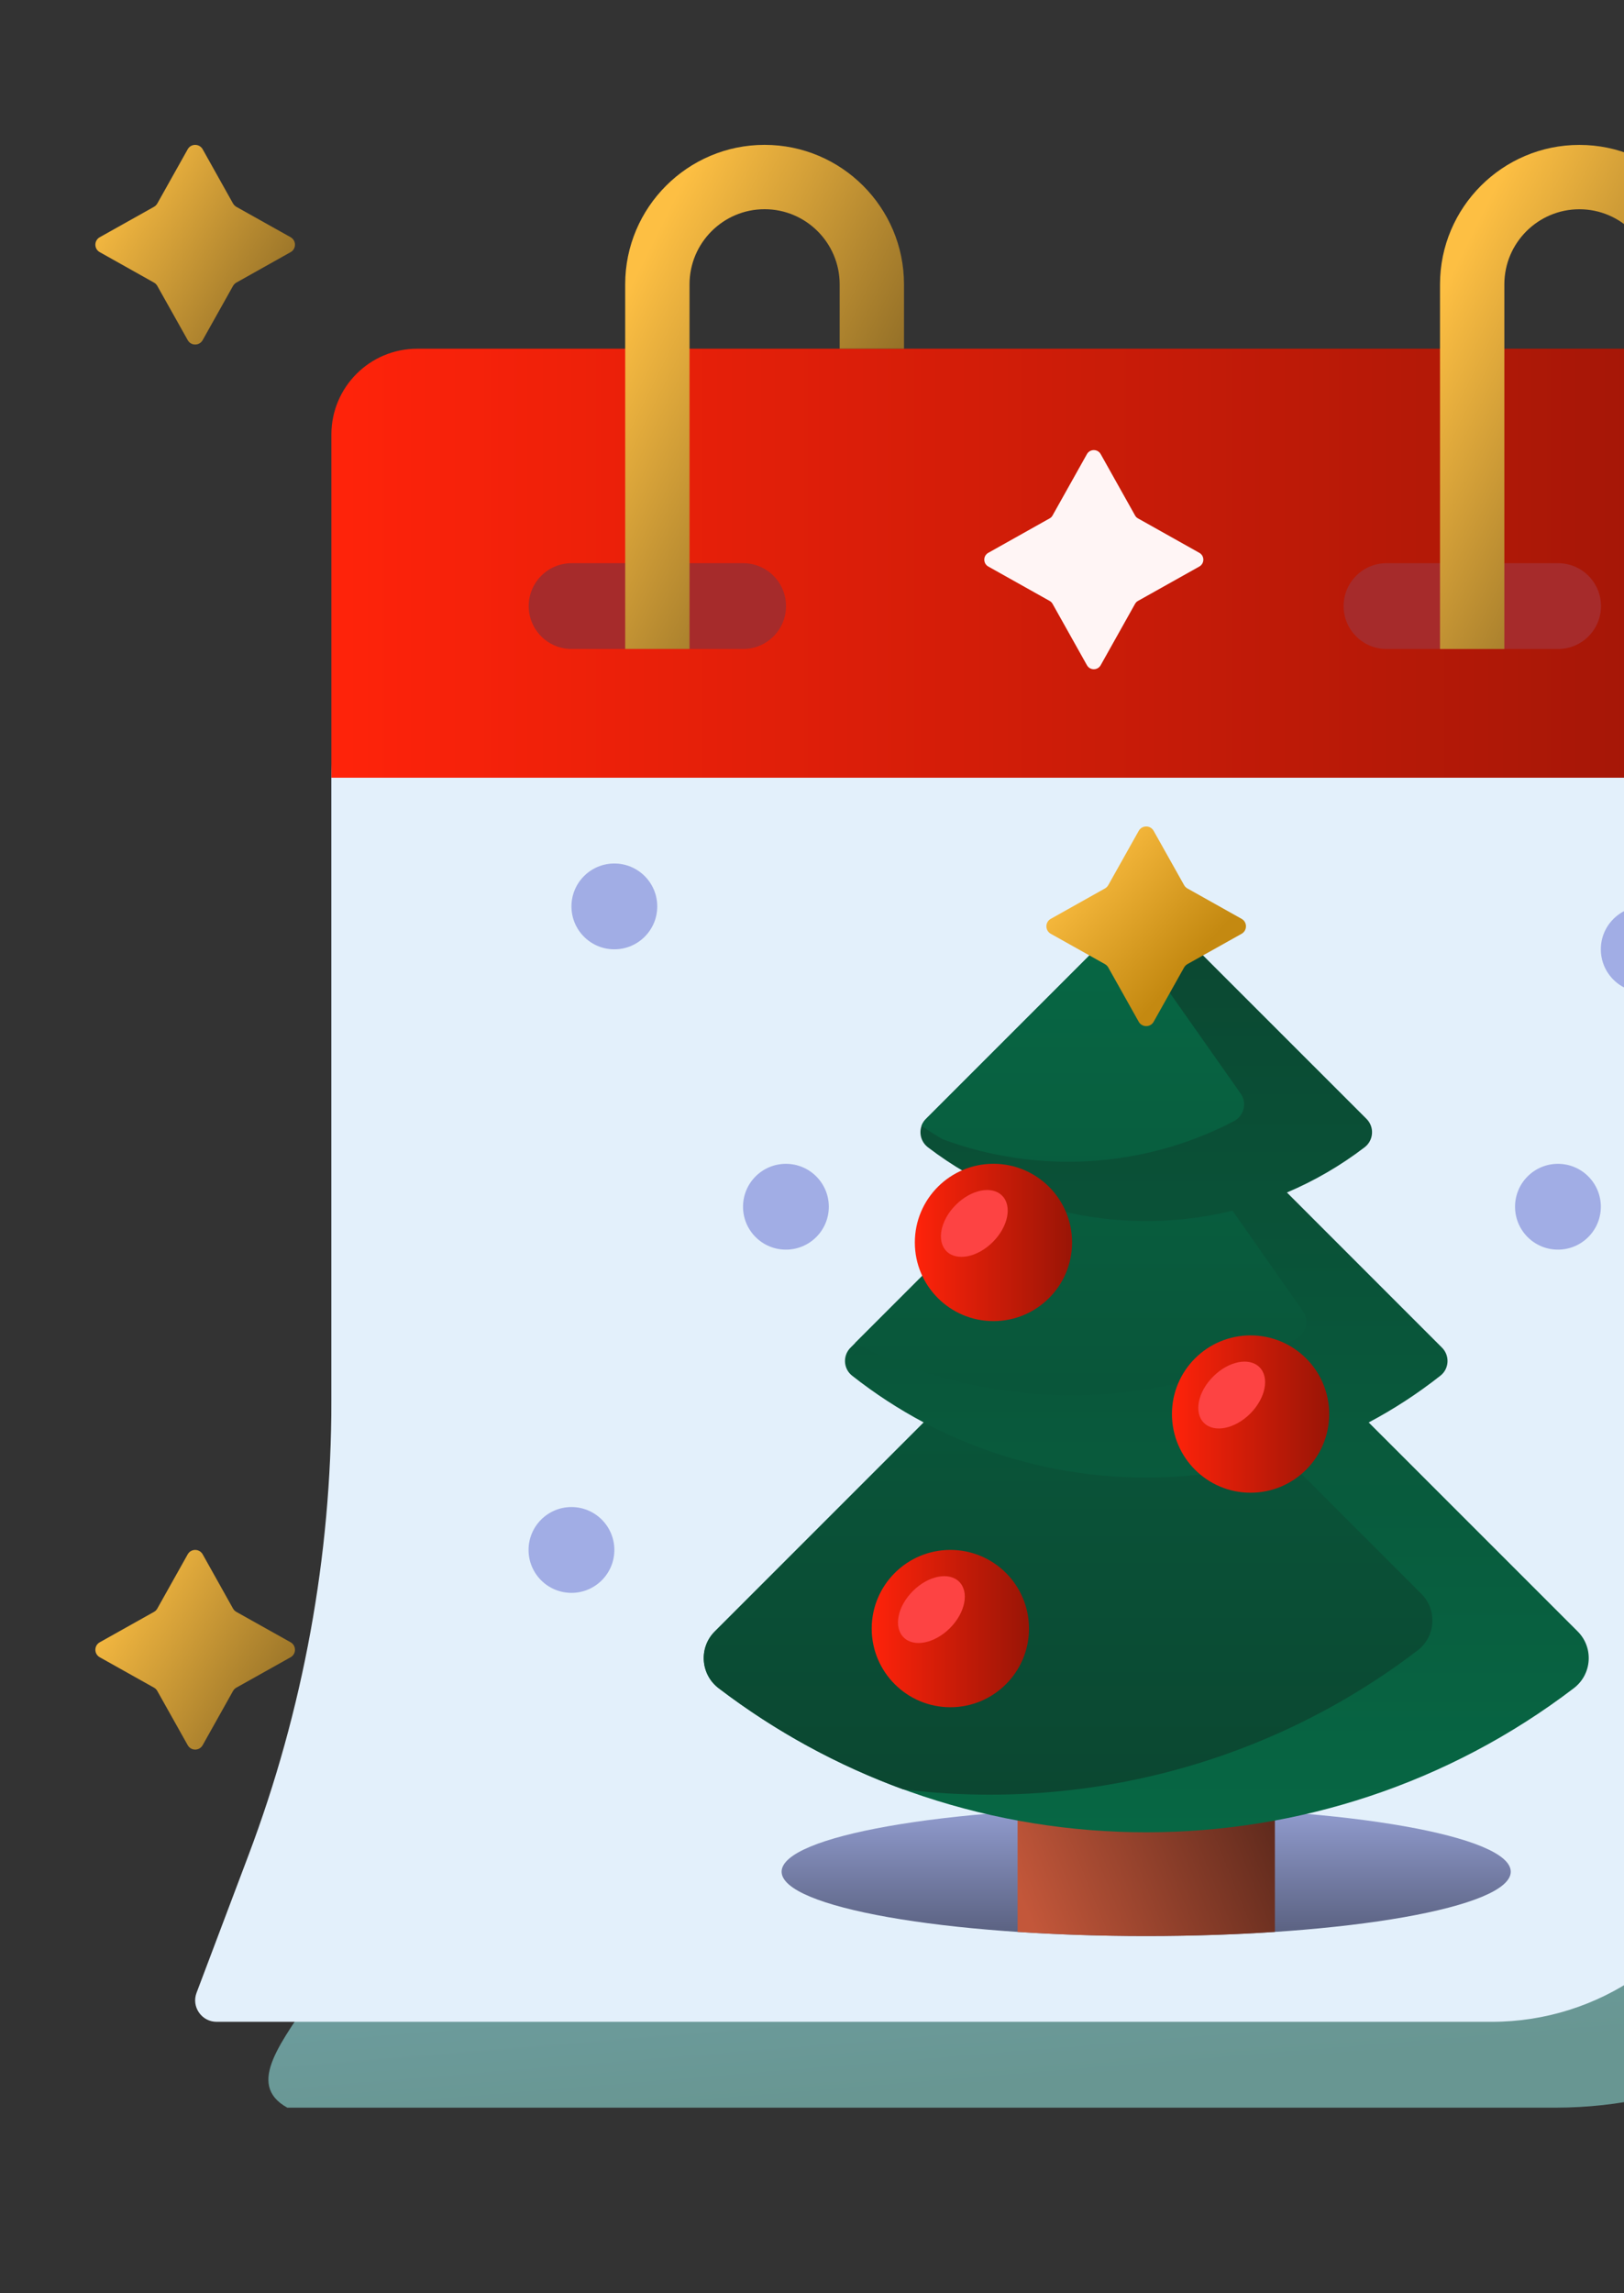 <svg width="34" height="48" viewBox="0 0 34 48" fill="none" xmlns="http://www.w3.org/2000/svg">
<rect x="0" y="0" width="34" height="48" fill="#333333" stroke="none"/>
<path d="M6.94 37.891C9.112 40.556 4.245 43.133 6.015 44.115H32.56C38.023 44.115 40.693 39.365 41.062 38.687V16.278C41.062 15.287 40.258 14.482 39.267 14.482H8.736C7.744 14.482 6.94 15.287 6.94 16.278V37.891Z" fill="url(#paint0_linear_1157_634973)"/>
<path d="M4.535 42.318H31.235C33.473 42.318 35.478 40.932 36.27 38.838C37.419 35.795 38.008 32.57 38.008 29.318V16.277C38.008 14.294 36.4 12.685 34.416 12.685H10.53C8.547 12.685 6.938 14.294 6.938 16.277V29.318C6.938 32.57 6.349 35.795 5.2 38.838L4.115 41.711C4.004 42.004 4.221 42.318 4.535 42.318Z" fill="#E3F0FB"/>
<path d="M16.364 39.176C16.364 39.92 19.781 40.523 23.997 40.523C28.212 40.523 31.629 39.92 31.629 39.176C31.629 38.432 28.212 37.829 23.997 37.829C19.781 37.829 16.364 38.432 16.364 39.176ZM32.617 24.36C33.113 24.36 33.515 24.762 33.515 25.258C33.515 25.754 33.113 26.156 32.617 26.156C32.121 26.156 31.719 25.754 31.719 25.258C31.719 24.762 32.121 24.36 32.617 24.36ZM34.413 18.972C34.909 18.972 35.311 19.374 35.311 19.87C35.311 20.366 34.909 20.768 34.413 20.768C33.917 20.768 33.515 20.366 33.515 19.87C33.515 19.374 33.917 18.972 34.413 18.972ZM35.311 30.646C35.807 30.646 36.209 31.048 36.209 31.544C36.209 32.039 35.807 32.442 35.311 32.442C34.815 32.442 34.413 32.039 34.413 31.544C34.413 31.048 34.815 30.646 35.311 30.646ZM11.964 18.972C11.964 18.476 12.366 18.074 12.862 18.074C13.358 18.074 13.76 18.476 13.76 18.972C13.76 19.468 13.358 19.87 12.862 19.87C12.366 19.87 11.964 19.468 11.964 18.972ZM16.454 24.36C16.95 24.36 17.352 24.762 17.352 25.258C17.352 25.754 16.95 26.156 16.454 26.156C15.958 26.156 15.556 25.754 15.556 25.258C15.556 24.762 15.958 24.36 16.454 24.36ZM11.964 31.544C12.46 31.544 12.862 31.946 12.862 32.442C12.862 32.938 12.46 33.34 11.964 33.34C11.468 33.34 11.066 32.938 11.066 32.442C11.066 31.946 11.468 31.544 11.964 31.544Z" fill="url(#paint1_linear_1157_634973)"/>
<path d="M21.304 40.437C22.141 40.492 23.049 40.523 23.997 40.523C24.946 40.523 25.854 40.492 26.691 40.437V37.915C25.854 37.86 24.946 37.829 23.997 37.829C23.049 37.829 22.141 37.86 21.304 37.915V40.437Z" fill="url(#paint2_linear_1157_634973)"/>
<path d="M15.046 35.335C20.319 39.357 27.677 39.357 32.95 35.335C33.33 35.045 33.369 34.487 33.031 34.148L28.655 29.773C29.178 29.496 29.681 29.169 30.158 28.793C30.342 28.647 30.355 28.372 30.189 28.207L26.943 24.96C27.513 24.718 28.06 24.403 28.569 24.014C28.759 23.869 28.779 23.59 28.61 23.42L24.276 19.087C24.123 18.933 23.873 18.933 23.719 19.087L19.386 23.42C19.216 23.59 19.237 23.869 19.427 24.014C19.936 24.403 20.482 24.718 21.053 24.96L17.807 28.207C17.641 28.372 17.654 28.647 17.838 28.793C18.315 29.169 18.818 29.496 19.34 29.773L14.965 34.148C14.627 34.487 14.666 35.045 15.046 35.335Z" fill="url(#paint3_linear_1157_634973)"/>
<path d="M15.045 35.336C16.241 36.248 17.545 36.954 18.908 37.453C22.649 37.913 26.533 36.945 29.676 34.547C30.057 34.257 30.096 33.699 29.758 33.361L26.895 30.498C24.405 31.254 21.677 31.012 19.339 29.773L14.963 34.149C14.625 34.487 14.665 35.046 15.045 35.336ZM21.052 24.961C22.558 25.6 24.23 25.726 25.803 25.34L27.278 27.443C27.413 27.635 27.353 27.903 27.146 28.015C24.21 29.6 20.746 29.566 17.898 28.114L21.052 24.961ZM19.384 23.421L23.473 19.333L25.975 22.89C26.112 23.086 26.045 23.357 25.832 23.468C23.904 24.473 21.687 24.567 19.739 23.847C19.587 23.759 19.439 23.666 19.292 23.566C19.311 23.514 19.342 23.464 19.384 23.421Z" fill="url(#paint4_linear_1157_634973)"/>
<path d="M19.153 26.006C19.153 26.915 19.89 27.652 20.799 27.652C21.708 27.652 22.445 26.915 22.445 26.006C22.445 25.096 21.708 24.359 20.799 24.359C19.89 24.359 19.153 25.096 19.153 26.006Z" fill="url(#paint5_linear_1157_634973)"/>
<path d="M20.01 25.22C19.689 25.541 19.602 25.976 19.816 26.19C20.03 26.404 20.465 26.317 20.786 25.996C21.108 25.674 21.194 25.24 20.98 25.026C20.766 24.811 20.331 24.898 20.01 25.22Z" fill="#FD4343"/>
<path d="M18.25 34.088C18.25 34.997 18.988 35.734 19.897 35.734C20.806 35.734 21.543 34.997 21.543 34.088C21.543 33.178 20.806 32.441 19.897 32.441C18.988 32.441 18.25 33.178 18.25 34.088Z" fill="url(#paint6_linear_1157_634973)"/>
<path d="M19.112 33.302C18.79 33.623 18.703 34.057 18.918 34.272C19.132 34.486 19.566 34.399 19.888 34.078C20.209 33.756 20.296 33.322 20.082 33.108C19.867 32.894 19.433 32.98 19.112 33.302Z" fill="#FD4343"/>
<path d="M24.536 29.597C24.536 30.507 25.273 31.244 26.182 31.244C27.091 31.244 27.828 30.507 27.828 29.597C27.828 28.688 27.091 27.951 26.182 27.951C25.273 27.951 24.536 28.688 24.536 29.597Z" fill="url(#paint7_linear_1157_634973)"/>
<path d="M25.399 28.812C25.077 29.133 24.99 29.567 25.205 29.782C25.419 29.996 25.853 29.909 26.175 29.588C26.496 29.266 26.583 28.832 26.369 28.617C26.154 28.403 25.72 28.49 25.399 28.812Z" fill="#FD4343"/>
<path d="M6.938 16.278H38.008V9.095C38.008 8.103 37.204 7.299 36.212 7.299H8.734C7.742 7.299 6.938 8.103 6.938 9.095V16.278Z" fill="url(#paint8_linear_1157_634973)"/>
<path d="M28.13 12.686C28.13 13.182 28.532 13.584 29.028 13.584H32.62C33.116 13.584 33.518 13.182 33.518 12.686C33.518 12.19 33.116 11.788 32.62 11.788H29.028C28.532 11.788 28.13 12.19 28.13 12.686ZM11.967 11.788H15.558C16.054 11.788 16.456 12.19 16.456 12.686C16.456 13.182 16.054 13.584 15.558 13.584H11.967C11.471 13.584 11.069 13.182 11.069 12.686C11.069 12.19 11.471 11.788 11.967 11.788Z" fill="#A62B2B"/>
<path d="M30.148 5.952C30.148 4.342 31.457 3.033 33.066 3.033C34.675 3.033 35.984 4.342 35.984 5.952V7.298H34.637V5.952C34.637 5.085 33.932 4.38 33.066 4.38C32.2 4.38 31.495 5.085 31.495 5.952V13.584H30.148V5.952Z" fill="url(#paint9_linear_1157_634973)"/>
<path d="M23.203 18.526L23.84 17.391C23.909 17.268 24.085 17.268 24.153 17.391L24.79 18.526C24.806 18.555 24.83 18.579 24.858 18.595L25.994 19.232C26.116 19.3 26.116 19.476 25.994 19.545L24.858 20.181C24.83 20.198 24.806 20.221 24.79 20.25L24.153 21.386C24.085 21.508 23.909 21.508 23.84 21.386L23.203 20.25C23.187 20.221 23.163 20.198 23.135 20.181L21.999 19.545C21.877 19.476 21.877 19.3 21.999 19.232L23.135 18.595C23.163 18.579 23.187 18.555 23.203 18.526Z" fill="url(#paint10_linear_1157_634973)"/>
<path d="M14.436 13.583H13.089V5.951C13.089 4.341 14.398 3.032 16.007 3.032C17.617 3.032 18.926 4.341 18.926 5.951V7.298H17.579V5.951C17.579 5.084 16.874 4.379 16.007 4.379C15.141 4.379 14.436 5.084 14.436 5.951V13.583Z" fill="url(#paint11_linear_1157_634973)"/>
<path d="M4.879 4.26L4.243 3.124C4.174 3.002 3.998 3.002 3.93 3.124L3.293 4.26C3.277 4.288 3.253 4.312 3.224 4.329L2.089 4.965C1.966 5.034 1.966 5.21 2.089 5.278L3.224 5.915C3.253 5.931 3.277 5.955 3.293 5.984L3.93 7.119C3.998 7.242 4.174 7.242 4.243 7.119L4.879 5.984C4.896 5.955 4.92 5.931 4.948 5.915L6.084 5.278C6.206 5.21 6.206 5.034 6.084 4.965L4.948 4.329C4.92 4.312 4.896 4.288 4.879 4.26Z" fill="url(#paint12_linear_1157_634973)"/>
<path d="M4.879 33.669L4.243 32.533C4.174 32.411 3.998 32.411 3.93 32.533L3.293 33.669C3.277 33.698 3.253 33.722 3.224 33.738L2.089 34.374C1.966 34.443 1.966 34.619 2.089 34.688L3.224 35.324C3.253 35.34 3.277 35.364 3.293 35.393L3.93 36.528C3.998 36.651 4.174 36.651 4.243 36.528L4.879 35.393C4.896 35.364 4.92 35.34 4.948 35.324L6.084 34.688C6.206 34.619 6.206 34.443 6.084 34.374L4.948 33.738C4.92 33.722 4.896 33.698 4.879 33.669Z" fill="url(#paint13_linear_1157_634973)"/>
<path d="M22.756 9.505L22.037 10.788C22.023 10.815 22.001 10.837 21.974 10.851L20.691 11.571C20.579 11.633 20.579 11.795 20.691 11.858L21.974 12.577C22.001 12.592 22.023 12.614 22.037 12.64L22.756 13.923C22.819 14.036 22.981 14.036 23.044 13.923L23.763 12.64C23.777 12.614 23.799 12.592 23.826 12.577L25.109 11.858C25.221 11.795 25.221 11.633 25.109 11.571L23.826 10.851C23.799 10.837 23.777 10.815 23.763 10.788L23.044 9.505C22.981 9.393 22.819 9.393 22.756 9.505Z" fill="#FFF5F5"/>
<defs>
<linearGradient id="paint0_linear_1157_634973" x1="32.533" y1="16.43" x2="34.673" y2="42.535" gradientUnits="userSpaceOnUse">
<stop stop-color="#91CEFB"/>
<stop offset="1" stop-color="#689692"/>
</linearGradient>
<linearGradient id="paint1_linear_1157_634973" x1="23.638" y1="37.114" x2="23.638" y2="40.523" gradientUnits="userSpaceOnUse">
<stop stop-color="#A1ADE5"/>
<stop offset="1" stop-color="#59607F"/>
</linearGradient>
<linearGradient id="paint2_linear_1157_634973" x1="21.69" y1="40.508" x2="26.929" y2="38.372" gradientUnits="userSpaceOnUse">
<stop stop-color="#C3573A"/>
<stop offset="1" stop-color="#5D291C"/>
</linearGradient>
<linearGradient id="paint3_linear_1157_634973" x1="23.998" y1="18.972" x2="23.998" y2="38.351" gradientUnits="userSpaceOnUse">
<stop stop-color="#0B4731"/>
<stop offset="1" stop-color="#076744"/>
</linearGradient>
<linearGradient id="paint4_linear_1157_634973" x1="22.361" y1="19.333" x2="22.361" y2="37.564" gradientUnits="userSpaceOnUse">
<stop stop-color="#076744"/>
<stop offset="1" stop-color="#0B4731"/>
</linearGradient>
<linearGradient id="paint5_linear_1157_634973" x1="22.445" y1="26.006" x2="19.153" y2="26.006" gradientUnits="userSpaceOnUse">
<stop stop-color="#991506"/>
<stop offset="1" stop-color="#FF230A"/>
</linearGradient>
<linearGradient id="paint6_linear_1157_634973" x1="21.543" y1="34.088" x2="18.25" y2="34.088" gradientUnits="userSpaceOnUse">
<stop stop-color="#991506"/>
<stop offset="1" stop-color="#FF230A"/>
</linearGradient>
<linearGradient id="paint7_linear_1157_634973" x1="27.828" y1="29.597" x2="24.536" y2="29.597" gradientUnits="userSpaceOnUse">
<stop stop-color="#991506"/>
<stop offset="1" stop-color="#FF230A"/>
</linearGradient>
<linearGradient id="paint8_linear_1157_634973" x1="38.008" y1="11.789" x2="6.938" y2="11.789" gradientUnits="userSpaceOnUse">
<stop stop-color="#991506"/>
<stop offset="1" stop-color="#FF230A"/>
</linearGradient>
<linearGradient id="paint9_linear_1157_634973" x1="30.244" y1="6.012" x2="35.242" y2="8.511" gradientUnits="userSpaceOnUse">
<stop stop-color="#FDBF43"/>
<stop offset="1" stop-color="#977228"/>
</linearGradient>
<linearGradient id="paint10_linear_1157_634973" x1="21.976" y1="18.478" x2="24.438" y2="20.704" gradientUnits="userSpaceOnUse">
<stop stop-color="#FDBF43"/>
<stop offset="1" stop-color="#C48911"/>
</linearGradient>
<linearGradient id="paint11_linear_1157_634973" x1="13.185" y1="6.011" x2="18.184" y2="8.51" gradientUnits="userSpaceOnUse">
<stop stop-color="#FDBF43"/>
<stop offset="1" stop-color="#977228"/>
</linearGradient>
<linearGradient id="paint12_linear_1157_634973" x1="1.414" y1="5.062" x2="5.196" y2="7.364" gradientUnits="userSpaceOnUse">
<stop stop-color="#FDBF43"/>
<stop offset="1" stop-color="#977228"/>
</linearGradient>
<linearGradient id="paint13_linear_1157_634973" x1="1.414" y1="34.471" x2="5.196" y2="36.773" gradientUnits="userSpaceOnUse">
<stop stop-color="#FDBF43"/>
<stop offset="1" stop-color="#977228"/>
</linearGradient>
</defs>
</svg>
